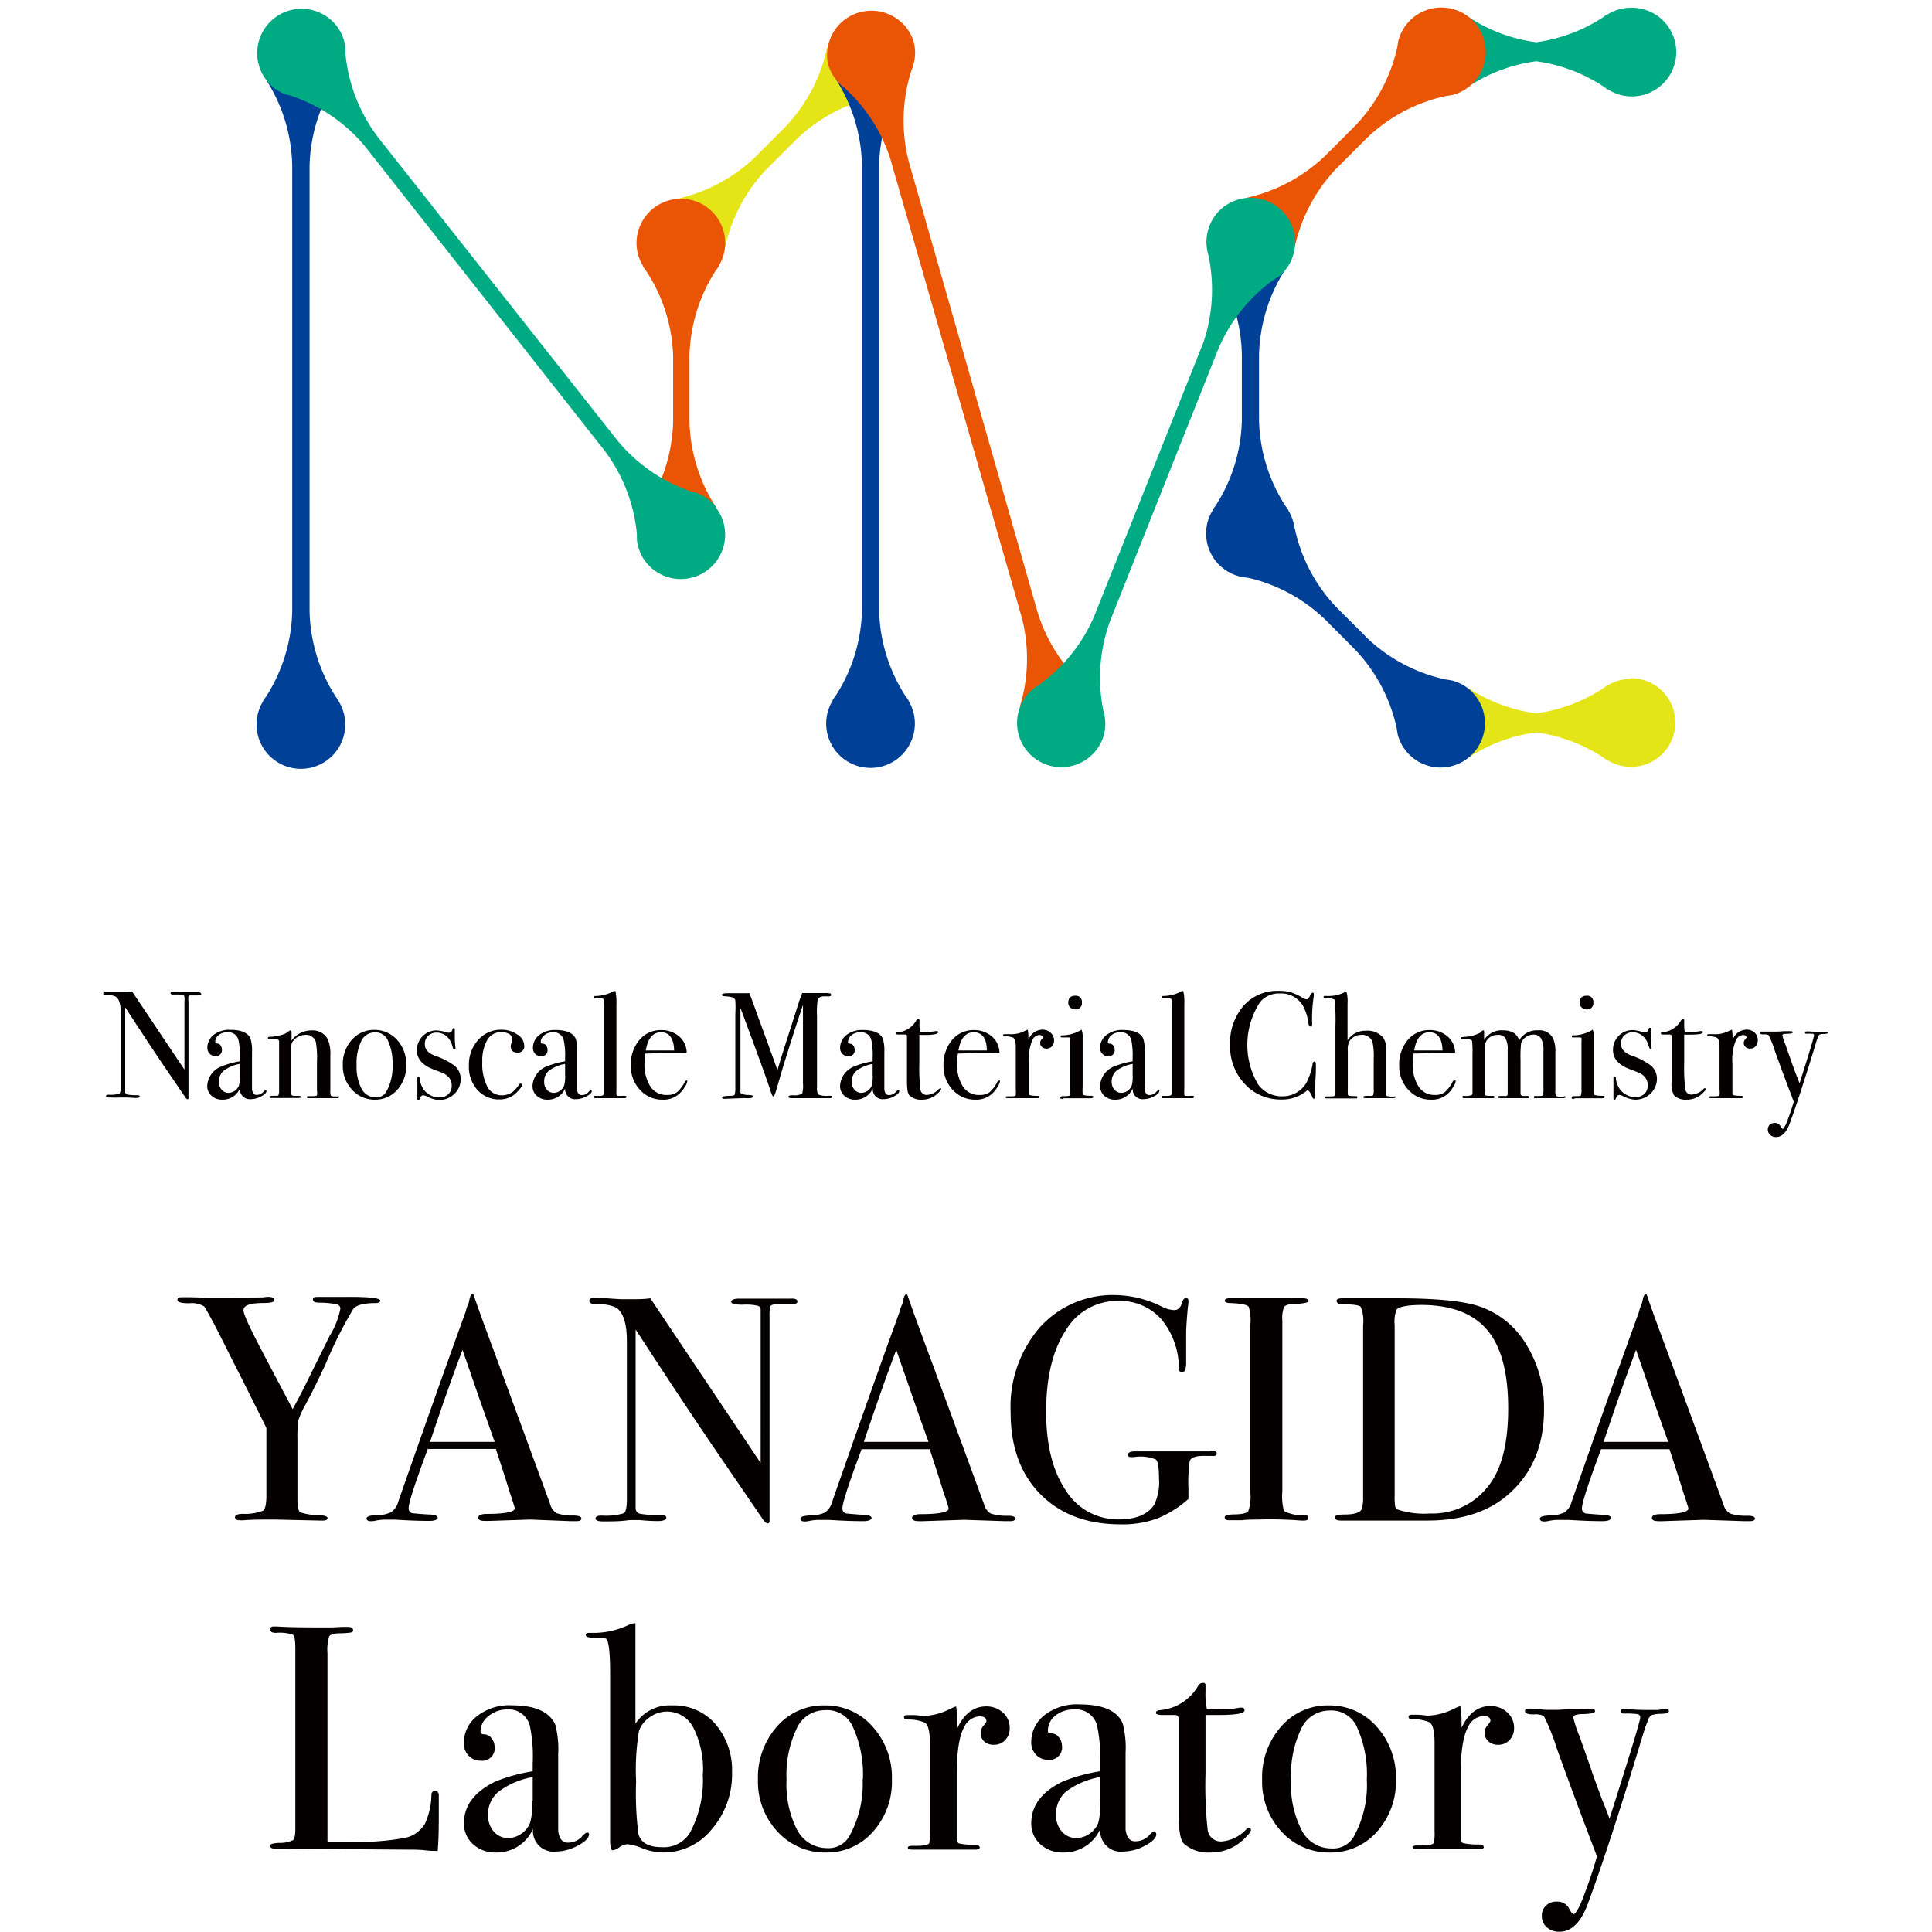 <?xml version="1.0" encoding="UTF-8"?> <svg xmlns="http://www.w3.org/2000/svg" viewBox="0 0 229.61 229.61"><defs><style>.cls-1{fill:#e5e417;}.cls-2{fill:#004097;}.cls-3{fill:#e95504;}.cls-4{fill:#00aa83;}.cls-5{fill:none;}.cls-6{fill:#040000;}</style></defs><title>img_logo_lab_yanagida_en</title><g id="レイヤー_2" data-name="レイヤー 2"><g id="レイヤー_1-2" data-name="レイヤー 1"><path class="cls-1" d="M104.14,11.51a19.64,19.64,0,0,0-9.44,5l-3.56,3.56a19.5,19.5,0,0,0-5,9.44l-5.84-5.84a19.56,19.56,0,0,0,9.45-5l3.54-3.55a19.43,19.43,0,0,0,5-9.45Z"></path><path class="cls-2" d="M39.93,9.55a19.58,19.58,0,0,0-3.14,10.22V72.63a19.57,19.57,0,0,0,3.14,10.21,4.84,4.84,0,0,1,.33.46l0,.06a5.27,5.27,0,1,1-9,0l0-.06a4.84,4.84,0,0,1,.33-.46,19.62,19.62,0,0,0,3.14-10.22V19.76A19.57,19.57,0,0,0,31.67,9.55Z"></path><path class="cls-3" d="M85.08,60.26a19.57,19.57,0,0,1-3.14-10.21V42.34a19.57,19.57,0,0,1,3.14-10.21c.12-.15.23-.3.34-.46l0-.07a5.19,5.19,0,0,0,.77-2.71,5.27,5.27,0,0,0-10.54,0,5.19,5.19,0,0,0,.77,2.71l0,.07a4.84,4.84,0,0,0,.33.46A19.57,19.57,0,0,1,80,42.34v7.71a19.57,19.57,0,0,1-3.14,10.21Z"></path><path class="cls-4" d="M85.09,60.23a5.29,5.29,0,0,0-2.29-1.65l-.07,0a4.77,4.77,0,0,0-.54-.15,19.58,19.58,0,0,1-8.83-6.1l-28.42-36a19.5,19.5,0,0,1-3.89-10,3.63,3.63,0,0,0,0-.57V5.66a5.15,5.15,0,0,0-1.07-2.61,5.27,5.27,0,0,0-8.28,6.53A5.21,5.21,0,0,0,34,11.23l.07,0,.54.16a19.42,19.42,0,0,1,8.77,6L71.86,53.57a19.48,19.48,0,0,1,3.84,10,5.44,5.44,0,0,0,0,.57v.06a5.2,5.2,0,0,0,1.07,2.61,5.27,5.27,0,1,0,8.28-6.53Z"></path><path class="cls-4" d="M193.81.92a5.25,5.25,0,0,0-2.72.77l-.06,0a4.84,4.84,0,0,0-.46.33,19.25,19.25,0,0,1-8,3,19.25,19.25,0,0,1-8.05-3v8.26a19.25,19.25,0,0,1,8.05-3,19.25,19.25,0,0,1,8,3l.46.34.06,0A5.27,5.27,0,1,0,193.81.92Z"></path><path class="cls-1" d="M193.81,80.68a5.25,5.25,0,0,0-2.72.77l-.06,0a4.84,4.84,0,0,0-.46.33,19.25,19.25,0,0,1-8,3,19.25,19.25,0,0,1-8.05-3v8.26a19.25,19.25,0,0,1,8.05-3,19.31,19.31,0,0,1,8,3,4.84,4.84,0,0,0,.46.33l.06,0a5.27,5.27,0,1,0,2.72-9.77Z"></path><path class="cls-2" d="M174.94,82.22a5.29,5.29,0,0,0-2.47-1.37l-.07,0a5,5,0,0,0-.56-.09,19.48,19.48,0,0,1-9.27-4.85l-3.7-3.7a19.43,19.43,0,0,1-5-9.45L148,68.59a19.47,19.47,0,0,1,9.45,5L160.85,77A19.51,19.51,0,0,1,166,86.58a5,5,0,0,0,.09.56l0,.07a5.27,5.27,0,1,0,8.83-5Z"></path><path class="cls-3" d="M153.89,29.3a19.53,19.53,0,0,1,5-9.34l3.56-3.56a19.54,19.54,0,0,1,9.44-5l.57-.09.06,0a5.28,5.28,0,1,0-6.36-6.36l0,.07a5,5,0,0,0-.09.56A19.56,19.56,0,0,1,161,15l-3.54,3.54a19.59,19.59,0,0,1-9.46,5Z"></path><path class="cls-2" d="M152.77,32a19.58,19.58,0,0,0-3.14,10.22v7.69a19.58,19.58,0,0,0,3.14,10.22,5,5,0,0,1,.34.46l0,.06a5.27,5.27,0,1,1-9.77,2.72,5.17,5.17,0,0,1,.78-2.72l0-.06a4.84,4.84,0,0,1,.33-.46,19.46,19.46,0,0,0,3.14-10.2V42.21A19.52,19.52,0,0,0,144.51,32Z"></path><path class="cls-2" d="M107.62,9.45a19.57,19.57,0,0,0-3.14,10.21V72.53a19.52,19.52,0,0,0,3.14,10.2c.12.15.23.3.34.46l0,.06a5.27,5.27,0,1,1-9,0l0-.06a4.84,4.84,0,0,1,.33-.46,19.46,19.46,0,0,0,3.15-10.22V19.66A19.64,19.64,0,0,0,99.36,9.45Z"></path><path class="cls-3" d="M129.15,81.72a19.48,19.48,0,0,1-5.85-9L108,19.19h0a19.53,19.53,0,0,1,.35-10.91,4.87,4.87,0,0,0,.21-.53V7.67a5.18,5.18,0,0,0,0-2.82A5.27,5.27,0,0,0,98.4,7.57,5.18,5.18,0,0,0,99.85,10l.05.06c.14.13.29.24.44.36a19.4,19.4,0,0,1,5.47,8.45l15.62,54.5A19.55,19.55,0,0,1,121.2,84Z"></path><path class="cls-4" d="M150.54,23.87a5.24,5.24,0,0,0-7.07,5.83v.07a4.92,4.92,0,0,0,.14.55A19.62,19.62,0,0,1,143,40.75L130,73.33a19.43,19.43,0,0,1-6.59,8.11,4.9,4.9,0,0,0-.48.31l0,0A5.26,5.26,0,1,0,131,87.92a5.11,5.11,0,0,0,.28-2.8v-.07c0-.19-.09-.37-.14-.55A19.53,19.53,0,0,1,132,73.62L144.62,41.9h0a19.55,19.55,0,0,1,6.7-8.62,5.66,5.66,0,0,0,.48-.31l.05,0a5.13,5.13,0,0,0,1.7-2.25A5.26,5.26,0,0,0,150.54,23.87Z"></path><rect class="cls-5" width="229.61" height="229.61"></rect><path class="cls-6" d="M23.91,118.14c0,.12-.15.17-.45.16h-.72c-.19,0-.3,0-.34.1a2.12,2.12,0,0,0,0,.6v10.36c0,.63,0,1,0,1.11s0,.16-.11.16-.15-.06-.25-.2l-2.3-3.37q-2-2.94-4.86-7.35v10.07a.31.31,0,0,0,.27.3,6.49,6.49,0,0,0,1.22.08c.16,0,.23.05.23.15s-.15.18-.46.18l-1-.06h-.56l-.31,0a8.56,8.56,0,0,1-1,0H13c-.28,0-.41-.06-.41-.16s.12-.17.36-.17a3.43,3.43,0,0,0,1.23-.13c.11-.08.17-.33.17-.77v-8.88c0-1-.2-1.63-.61-1.88a2.1,2.1,0,0,0-1-.18c-.31,0-.47-.06-.47-.19s.09-.17.27-.17.55,0,.92,0l.6,0,.5,0a10.71,10.71,0,0,0,1.15-.05l6.21,9.27v-8a4.6,4.6,0,0,0,0-.67.23.23,0,0,0-.14-.18,2.64,2.64,0,0,0-.86-.07c-.44,0-.65,0-.65-.16s.14-.18.43-.18h2.9Q23.91,118,23.91,118.14Z"></path><path class="cls-6" d="M31.67,129.66c0,.2-.21.42-.63.64a2.7,2.7,0,0,1-1.23.33,1.17,1.17,0,0,1-1.29-1.28,2.23,2.23,0,0,1-2.11,1.34,1.82,1.82,0,0,1-1.27-.46,1.52,1.52,0,0,1-.51-1.18,2.61,2.61,0,0,1,1.77-2.34,9.72,9.72,0,0,1,2.1-.58v-.45a8.41,8.41,0,0,0-.16-2.09,1.22,1.22,0,0,0-1.29-.91A1.62,1.62,0,0,0,26,123a1.06,1.06,0,0,0-.42.86c0,.1.07.15.22.15a.52.52,0,0,1,.4.21.81.81,0,0,1,.17.49.69.69,0,0,1-.78.79.9.9,0,0,1-.68-.28,1,1,0,0,1-.27-.71,2,2,0,0,1,.67-1.46,3,3,0,0,1,2.05-.66q2,0,2.43,1.08a5.23,5.23,0,0,1,.16,1.63v3.37c0,.55,0,.88,0,1,.06.43.24.65.52.65a1.05,1.05,0,0,0,.83-.36c.12-.13.21-.2.27-.2S31.67,129.59,31.67,129.66Zm-3.17-1.91v-1.31a4.47,4.47,0,0,0-1.9.8,1.64,1.64,0,0,0-.58,1.32,1.37,1.37,0,0,0,.33.95,1.07,1.07,0,0,0,.82.37A1.39,1.39,0,0,0,28.4,129,4.1,4.1,0,0,0,28.5,127.75Z"></path><path class="cls-6" d="M40.3,130.37c0,.09-.09.14-.27.14H36.71c-.15,0-.23,0-.23-.13a.1.1,0,0,1,.1-.11l.69,0c.23,0,.36-.05.4-.1a1.93,1.93,0,0,0,0-.59v-3.44a10.64,10.64,0,0,0-.14-2.34,1.2,1.2,0,0,0-1.23-.81,1.87,1.87,0,0,0-1.51.79,1.07,1.07,0,0,0-.18.65V130q0,.23.39.24l.55,0q.18,0,.18.12c0,.08-.07.13-.22.13H32.29c-.18,0-.27,0-.27-.11s.1-.12.32-.15h.45c.18,0,.29,0,.32-.12l.06-.27V126c0-1.37,0-2.12,0-2.27s-.17-.21-.45-.21h-.52c-.24,0-.36,0-.36-.14s.13-.17.38-.17a4.78,4.78,0,0,0,1.17-.2,2.18,2.18,0,0,0,.88-.41.42.42,0,0,1,.25-.14c.09,0,.13.11.13.34v.86a2.92,2.92,0,0,1,2.41-1.2,2,2,0,0,1,1.87,1,4.33,4.33,0,0,1,.33,2v4.11a1.69,1.69,0,0,0,.05.63.84.84,0,0,0,.52.1h.33Q40.3,130.25,40.3,130.37Z"></path><path class="cls-6" d="M48.28,126.58a4.21,4.21,0,0,1-1.06,2.93,3.44,3.44,0,0,1-2.64,1.18,3.6,3.6,0,0,1-2.74-1.18,4.15,4.15,0,0,1-1.1-2.93,4.33,4.33,0,0,1,1.07-3,3.47,3.47,0,0,1,2.68-1.18,3.54,3.54,0,0,1,2.71,1.19A4.28,4.28,0,0,1,48.28,126.58Zm-1.63,0a6.31,6.31,0,0,0-.62-3.07,1.58,1.58,0,0,0-1.51-.81,1.73,1.73,0,0,0-1.57,1,6,6,0,0,0-.57,2.87,5.63,5.63,0,0,0,.6,2.84,1.87,1.87,0,0,0,1.69,1,1.33,1.33,0,0,0,1.22-.63A6,6,0,0,0,46.65,126.56Z"></path><path class="cls-6" d="M54.75,128.18A2.37,2.37,0,0,1,54,130a2.54,2.54,0,0,1-1.81.73,3.46,3.46,0,0,1-1.48-.44,1,1,0,0,0-.42-.12c-.16,0-.29.11-.37.34s-.11.22-.2.22-.12-.05-.12-.15v-2.41c0-.13,0-.2.12-.2s.15.07.16.2a2.81,2.81,0,0,0,.47,1.31,2.29,2.29,0,0,0,1.93.94,1.45,1.45,0,0,0,1-.38,1.31,1.31,0,0,0,.4-1,1.45,1.45,0,0,0-.45-1.12,2.24,2.24,0,0,0-.46-.33c-.14-.07-.54-.23-1.22-.48-1.33-.5-2-1.26-2-2.27a2.32,2.32,0,0,1,2.35-2.38,4.28,4.28,0,0,1,1.08.21,1,1,0,0,0,.32.06.43.43,0,0,0,.46-.36c0-.12.09-.18.16-.18s.13,0,.13.14v.86a10.9,10.9,0,0,0,.09,1.39v0c0,.09,0,.14-.15.14s-.16-.18-.27-.54a2.1,2.1,0,0,0-.69-1.06,1.8,1.8,0,0,0-1.14-.4,1.41,1.41,0,0,0-1,.38,1.28,1.28,0,0,0-.4,1c0,.6.4,1.06,1.21,1.37a8.21,8.21,0,0,1,2.38,1.23A2.05,2.05,0,0,1,54.75,128.18Z"></path><path class="cls-6" d="M62.3,124.26a.73.73,0,0,1-.81.83c-.53,0-.79-.25-.79-.76a1.6,1.6,0,0,1,.18-.59.79.79,0,0,0,0-.25.7.7,0,0,0-.37-.6,1.72,1.72,0,0,0-.92-.23,1.89,1.89,0,0,0-1.68.93,5,5,0,0,0-.59,2.63,5.84,5.84,0,0,0,.61,2.95,1.91,1.91,0,0,0,1.73,1,2.15,2.15,0,0,0,1.35-.47,4.23,4.23,0,0,0,.7-.83.24.24,0,0,1,.16-.09q.18,0,.18.15c0,.15-.21.45-.63.88a2.76,2.76,0,0,1-2.07.85,3.4,3.4,0,0,1-2.62-1.14,4.07,4.07,0,0,1-1-2.86,4.36,4.36,0,0,1,1.1-3.07,3.55,3.55,0,0,1,2.75-1.21,3.25,3.25,0,0,1,1.88.55A1.59,1.59,0,0,1,62.3,124.26Z"></path><path class="cls-6" d="M70.33,129.66c0,.2-.22.42-.64.64a2.64,2.64,0,0,1-1.23.33,1.17,1.17,0,0,1-1.29-1.28,2.22,2.22,0,0,1-2.11,1.34,1.83,1.83,0,0,1-1.27-.46,1.51,1.51,0,0,1-.5-1.18,2.61,2.61,0,0,1,1.76-2.34,9.85,9.85,0,0,1,2.11-.58v-.45a8.25,8.25,0,0,0-.17-2.09,1.22,1.22,0,0,0-1.29-.91,1.6,1.6,0,0,0-1,.34,1,1,0,0,0-.43.86c0,.1.08.15.22.15a.52.52,0,0,1,.4.21.76.76,0,0,1,.18.49.7.7,0,0,1-.79.79.9.9,0,0,1-.68-.28,1,1,0,0,1-.26-.71,1.94,1.94,0,0,1,.66-1.46,3,3,0,0,1,2-.66c1.33,0,2.13.36,2.44,1.08a5.56,5.56,0,0,1,.16,1.63v3.37a9.31,9.31,0,0,0,0,1c0,.43.23.65.52.65a1,1,0,0,0,.82-.36c.12-.13.21-.2.28-.2S70.33,129.59,70.33,129.66Zm-3.17-1.91v-1.31a4.47,4.47,0,0,0-1.91.8,1.67,1.67,0,0,0-.58,1.32,1.37,1.37,0,0,0,.33.95,1.08,1.08,0,0,0,.83.37,1.39,1.39,0,0,0,1.22-.87A4,4,0,0,0,67.16,127.75Z"></path><path class="cls-6" d="M74.47,130.34c0,.11-.08.17-.24.17H74l-1,0H72.5l-1.44,0h-.21c-.18,0-.27,0-.27-.16s.06-.11.2-.11h.46c.34,0,.51-.08.51-.22s0-.54,0-1.4v-9.17a2.68,2.68,0,0,0,0-.64c0-.1-.13-.15-.29-.15h-.65c-.16,0-.25,0-.25-.15s.15-.14.45-.15a4.44,4.44,0,0,0,1.6-.4l.38-.18.15,0a6.39,6.39,0,0,1,.12,1.58v10.1a6.35,6.35,0,0,0,0,.64.16.16,0,0,0,.13.13,4.45,4.45,0,0,0,.66,0Q74.47,130.22,74.47,130.34Z"></path><path class="cls-6" d="M81.68,128.51a1.56,1.56,0,0,1-.28.64,3.51,3.51,0,0,1-.57.74,2.74,2.74,0,0,1-2.07.8,3.52,3.52,0,0,1-2.7-1.17,4.08,4.08,0,0,1-1.09-2.9,4.47,4.47,0,0,1,1-3,3.27,3.27,0,0,1,2.58-1.2,3.21,3.21,0,0,1,2.15.74,2.59,2.59,0,0,1,.91,1.92,9.35,9.35,0,0,1-1.52.07H78.85l-2.15.06a6.4,6.4,0,0,0-.1,1.13,4.83,4.83,0,0,0,.7,2.79,2.25,2.25,0,0,0,2,1,1.89,1.89,0,0,0,1.15-.32,4.05,4.05,0,0,0,.94-1.24.22.22,0,0,1,.2-.15C81.63,128.38,81.68,128.42,81.68,128.51Zm-1.56-3.67c-.05-1.44-.57-2.16-1.55-2.16s-1.58.72-1.82,2.16Z"></path><path class="cls-6" d="M98.94,130.35c0,.11-.12.16-.37.16H94.08c-.25,0-.38-.06-.38-.17s.18-.18.53-.18a1.89,1.89,0,0,0,1.11-.19,3.71,3.71,0,0,0,.09-1.21v-9.34s-.07.22-.21.63q-.73,2.17-2.1,6.55l-.84,2.86c-.16.57-.29.85-.36.85s-.17-.15-.27-.43c-.34-1.1-1.32-3.82-2.94-8.18L88,119.78v6.78c0,2.2,0,3.31,0,3.33s.37.24.87.24.59.06.59.18-.13.2-.38.2a2.86,2.86,0,0,1-.43,0,4.14,4.14,0,0,0-.45,0l-2.07.08c-.22,0-.32-.06-.32-.17s.34-.18,1-.19q.44,0,.51-.15a3.61,3.61,0,0,0,.07-.94v-8.63a13.62,13.62,0,0,0,0-1.62.53.53,0,0,0-.3-.35,4.79,4.79,0,0,0-1-.14c-.19,0-.29-.07-.29-.16s.18-.2.53-.2h2.77c0,.15.4,1.1,1,2.83q.41,1.08,2.3,6.3c.23-.78.46-1.55.7-2.3l1.92-6c.12-.34.23-.63.32-.85l2.67,0a2.51,2.51,0,0,1,.68.05.21.21,0,0,1,.08.17q0,.18-.3.18a5.08,5.08,0,0,0-.69,0,.94.94,0,0,0-.59.29,10.75,10.75,0,0,0-.09,2.11v8.4a1.49,1.49,0,0,0,.14.85,2.54,2.54,0,0,0,1.17.16h.11Q98.94,130.2,98.94,130.35Z"></path><path class="cls-6" d="M106.88,129.66c0,.2-.21.42-.63.64a2.7,2.7,0,0,1-1.23.33,1.17,1.17,0,0,1-1.29-1.28,2.23,2.23,0,0,1-2.11,1.34,1.82,1.82,0,0,1-1.27-.46,1.52,1.52,0,0,1-.51-1.18,2.61,2.61,0,0,1,1.77-2.34,9.72,9.72,0,0,1,2.1-.58v-.45a8.41,8.41,0,0,0-.16-2.09,1.22,1.22,0,0,0-1.29-.91,1.64,1.64,0,0,0-1.06.34,1.06,1.06,0,0,0-.42.86c0,.1.07.15.22.15a.52.52,0,0,1,.4.21.81.81,0,0,1,.17.49.69.69,0,0,1-.78.79.9.9,0,0,1-.68-.28,1,1,0,0,1-.27-.71,2,2,0,0,1,.67-1.46,3,3,0,0,1,2-.66q2,0,2.43,1.08a5.23,5.23,0,0,1,.16,1.63v3.37c0,.55,0,.88,0,1,.06.43.24.65.52.65a1.05,1.05,0,0,0,.83-.36c.12-.13.21-.2.27-.2S106.88,129.59,106.88,129.66Zm-3.17-1.91v-1.31a4.47,4.47,0,0,0-1.9.8,1.64,1.64,0,0,0-.58,1.32,1.37,1.37,0,0,0,.33.95,1.07,1.07,0,0,0,.82.37,1.39,1.39,0,0,0,1.23-.87A4.1,4.1,0,0,0,103.71,127.75Z"></path><path class="cls-6" d="M111.86,129.41c0,.11-.16.3-.45.57a2.65,2.65,0,0,1-1.84.71,2,2,0,0,1-1.49-.51c-.2-.19-.29-.75-.29-1.68v-5.36a.19.19,0,0,0-.2-.19h-.68c-.27,0-.4,0-.4-.13s.07-.13.2-.14a2.79,2.79,0,0,0,2.18-1.39.31.31,0,0,1,.27-.16.11.11,0,0,1,.12.12v.38a4.38,4.38,0,0,0,.07,1,2.35,2.35,0,0,0,.54,0,6.12,6.12,0,0,0,1.32-.09l.12,0c.1,0,.15,0,.15.16S111,123,110,123h-.74v3.33a21.57,21.57,0,0,0,.13,3.16.74.74,0,0,0,.83.63,2.13,2.13,0,0,0,1.33-.66.21.21,0,0,1,.16-.09C111.81,129.32,111.86,129.35,111.86,129.41Z"></path><path class="cls-6" d="M118.84,128.51a1.65,1.65,0,0,1-.27.64,4.32,4.32,0,0,1-.57.74,2.77,2.77,0,0,1-2.07.8,3.56,3.56,0,0,1-2.71-1.17,4.08,4.08,0,0,1-1.09-2.9,4.52,4.52,0,0,1,1-3,3.3,3.3,0,0,1,2.59-1.2,3.2,3.2,0,0,1,2.14.74,2.6,2.6,0,0,1,.92,1.92,9.55,9.55,0,0,1-1.53.07H116l-2.16.06a7.47,7.47,0,0,0-.09,1.13,4.83,4.83,0,0,0,.69,2.79,2.25,2.25,0,0,0,2,1,1.94,1.94,0,0,0,1.16-.32,4.05,4.05,0,0,0,.93-1.24.23.23,0,0,1,.2-.15C118.8,128.38,118.84,128.42,118.84,128.51Zm-1.56-3.67c0-1.44-.57-2.16-1.55-2.16s-1.58.72-1.82,2.16Z"></path><path class="cls-6" d="M125.27,123.67a1,1,0,0,1-.25.68.85.85,0,0,1-.65.27.79.79,0,0,1-.54-.19.6.6,0,0,1-.21-.48.62.62,0,0,1,.16-.43c.11-.12.16-.2.16-.25s-.13-.27-.39-.27a1,1,0,0,0-.87.63,6.21,6.21,0,0,0-.41,2.72v3.55c0,.14,0,.23.15.26a4.62,4.62,0,0,0,.93.08c.13,0,.2.07.2.14s-.08.13-.24.13h-3.49c-.19,0-.29,0-.29-.11s.08-.11.24-.11H120c.41,0,.65,0,.72-.14a3.66,3.66,0,0,0,0-.67v-5c0-.66-.1-1-.29-1.15a2.37,2.37,0,0,0-1-.17c-.14,0-.21,0-.21-.13s.06-.12.18-.12h.12a4.89,4.89,0,0,1,.54,0l.24,0a3.41,3.41,0,0,0,1.47-.38l.24-.1.14-.06a5.1,5.1,0,0,1,.07.87v.36a1.8,1.8,0,0,1,1.62-1.23,1.38,1.38,0,0,1,1,.35A1.16,1.16,0,0,1,125.27,123.67Z"></path><path class="cls-6" d="M129.93,130.36c0,.11-.1.16-.3.16l-.43,0c-.36,0-.66,0-.9,0h-1.88a.31.31,0,0,1-.21.07c-.13,0-.2,0-.2-.13s.12-.19.36-.19c.46,0,.71,0,.75-.1a2.24,2.24,0,0,0,.06-.75V123.9a4.39,4.39,0,0,0,0-.53c0-.05-.1-.08-.23-.08h-.7c-.13,0-.2,0-.2-.13s.1-.11.3-.12a4.4,4.4,0,0,0,2-.56l.18-.11a2.29,2.29,0,0,1,.14,1v5.78a6.31,6.31,0,0,0,0,.85c0,.08.08.13.19.16a3.74,3.74,0,0,0,.79.07C129.85,130.22,129.93,130.27,129.93,130.36Zm-1.35-11.21a.72.72,0,0,1-.81.81.79.79,0,0,1-.57-.23.72.72,0,0,1-.24-.55q0-.84.81-.84A.72.72,0,0,1,128.58,119.15Z"></path><path class="cls-6" d="M137.78,129.66c0,.2-.22.42-.64.64a2.64,2.64,0,0,1-1.23.33,1.17,1.17,0,0,1-1.29-1.28,2.22,2.22,0,0,1-2.11,1.34,1.83,1.83,0,0,1-1.27-.46,1.55,1.55,0,0,1-.5-1.18,2.61,2.61,0,0,1,1.76-2.34,9.85,9.85,0,0,1,2.11-.58v-.45a9,9,0,0,0-.16-2.09,1.24,1.24,0,0,0-1.3-.91,1.6,1.6,0,0,0-1.05.34,1.07,1.07,0,0,0-.43.86c0,.1.08.15.22.15a.52.52,0,0,1,.4.21.76.76,0,0,1,.18.49.7.7,0,0,1-.79.79.86.86,0,0,1-.67-.28,1,1,0,0,1-.27-.71,1.91,1.91,0,0,1,.67-1.46,3,3,0,0,1,2.05-.66q2,0,2.43,1.08a5.56,5.56,0,0,1,.16,1.63v3.37a9.31,9.31,0,0,0,0,1c.06.43.23.65.52.65a1.08,1.08,0,0,0,.83-.36c.12-.13.21-.2.27-.2S137.78,129.59,137.78,129.66Zm-3.17-1.91v-1.31a4.53,4.53,0,0,0-1.91.8,1.67,1.67,0,0,0-.58,1.32,1.37,1.37,0,0,0,.33.95,1.09,1.09,0,0,0,.83.37,1.37,1.37,0,0,0,1.22-.87A4,4,0,0,0,134.61,127.75Z"></path><path class="cls-6" d="M141.92,130.34c0,.11-.08.17-.24.17h-.21l-1,0H140l-1.44,0h-.22c-.18,0-.27,0-.27-.16s.07-.11.2-.11h.47c.33,0,.5-.08.5-.22s0-.54,0-1.4v-9.17a2.17,2.17,0,0,0,0-.64c0-.1-.13-.15-.29-.15h-.64c-.17,0-.26,0-.26-.15s.15-.14.45-.15a4.54,4.54,0,0,0,1.61-.4l.37-.18.15,0a5.93,5.93,0,0,1,.12,1.58v10.1a6.35,6.35,0,0,0,0,.64.17.17,0,0,0,.13.13,4.45,4.45,0,0,0,.66,0Q141.92,130.22,141.92,130.34Z"></path><path class="cls-6" d="M156.39,126.46s0,.13,0,.48c0,.7-.07,1.37-.07,2a3.73,3.73,0,0,0,0,.44c0,.22,0,.49,0,.8v.16c0,.16,0,.24-.14.24s-.18-.09-.25-.27a1.85,1.85,0,0,0-.51-.78,4.54,4.54,0,0,1-3.11,1.14,5.77,5.77,0,0,1-4.38-1.85,6.51,6.51,0,0,1-1.74-4.65,6.7,6.7,0,0,1,1.59-4.62,5.27,5.27,0,0,1,4.12-1.79,5.68,5.68,0,0,1,1.46.15,6.61,6.61,0,0,1,1.36.62,1.35,1.35,0,0,0,.6.24c.1,0,.21-.1.3-.29.16-.34.28-.5.38-.5s.14,0,.14.14a1.31,1.31,0,0,1,0,.23,17.43,17.43,0,0,0-.2,3.24.91.91,0,0,1-.05.4.2.2,0,0,1-.15,0c-.12,0-.2-.11-.23-.34a6.12,6.12,0,0,0-.67-2.14,3,3,0,0,0-2.77-1.44,2.88,2.88,0,0,0-2.3,1,9.29,9.29,0,0,0-.27,9.78,3.48,3.48,0,0,0,2.91,1.44,3.32,3.32,0,0,0,1.71-.46,3.18,3.18,0,0,0,1.19-1.25,7.72,7.72,0,0,0,.67-2c0-.29.12-.43.23-.43S156.39,126.28,156.39,126.46Z"></path><path class="cls-6" d="M165.85,130.36c0,.1-.1.15-.31.15h-3.27q-.24,0-.24-.15t.69-.12c.27,0,.43,0,.48-.1a2,2,0,0,0,.06-.67v-3.65a7.84,7.84,0,0,0-.15-2,1.28,1.28,0,0,0-1.35-.83,1.64,1.64,0,0,0-1.4.78,2.18,2.18,0,0,0-.18,1.11v4.58a4.64,4.64,0,0,0,0,.56c0,.12.06.18.14.2a5.59,5.59,0,0,0,.78.05c.14,0,.21,0,.21.14s-.06.13-.18.13h-1.6c-1,0-1.55,0-1.66,0h-.18c-.13,0-.19,0-.19-.11s.06-.13.19-.13H158l.27,0c.28,0,.42-.07.44-.25v-8.09a24,24,0,0,0-.09-3.12c-.08-.12-.37-.19-.89-.2-.28,0-.43,0-.43-.13a.13.13,0,0,1,.09-.14l.61,0a4.08,4.08,0,0,0,1.77-.43l.25-.09a4.21,4.21,0,0,1,.13,1.39v4.41a2.46,2.46,0,0,1,2.16-1.15,2.43,2.43,0,0,1,2.05.79,2.17,2.17,0,0,1,.38,1.11c0,.17,0,.57,0,1.21v4.54c0,.12.33.18.94.18C165.8,130.26,165.85,130.3,165.85,130.36Z"></path><path class="cls-6" d="M173,128.51a1.56,1.56,0,0,1-.28.64,3.86,3.86,0,0,1-.56.74,2.77,2.77,0,0,1-2.07.8,3.54,3.54,0,0,1-2.71-1.17,4.08,4.08,0,0,1-1.09-2.9,4.47,4.47,0,0,1,1-3,3.27,3.27,0,0,1,2.59-1.2,3.2,3.2,0,0,1,2.14.74,2.63,2.63,0,0,1,.92,1.92,9.55,9.55,0,0,1-1.53.07h-1.26l-2.16.06a6.36,6.36,0,0,0-.09,1.13,4.83,4.83,0,0,0,.69,2.79,2.25,2.25,0,0,0,1.95,1,1.89,1.89,0,0,0,1.15-.32,4.05,4.05,0,0,0,.94-1.24.22.22,0,0,1,.2-.15C173,128.38,173,128.42,173,128.51Zm-1.56-3.67c-.05-1.44-.57-2.16-1.55-2.16s-1.58.72-1.82,2.16Z"></path><path class="cls-6" d="M186.06,130.37c0,.09-.11.14-.31.14h-3.24c-.15,0-.23,0-.23-.12s.06-.14.19-.14h.6c.18,0,.28-.05.31-.12a3.18,3.18,0,0,0,.05-.76V124.9a2.88,2.88,0,0,0-.28-1.49,1,1,0,0,0-.94-.45,1.5,1.5,0,0,0-.86.28,1.56,1.56,0,0,0-.57.71,13.84,13.84,0,0,0-.07,2v3.4c0,.4,0,.63,0,.69s.14.21.32.21h.51c.15,0,.23.05.23.14s-.09.12-.27.12h-3.24q-.21,0-.21-.15c0-.06,0-.09.1-.1a5.24,5.24,0,0,1,.72,0c.19,0,.3-.07.31-.18l0-.25v-5a2.83,2.83,0,0,0-.26-1.44,1,1,0,0,0-.92-.4,1.52,1.52,0,0,0-1.1.42,1.37,1.37,0,0,0-.44,1v5.1a1.47,1.47,0,0,0,.08.64c0,.06.23.09.52.09h.34c.13,0,.19,0,.19.14s-.08.13-.23.13h-.18q-.43,0-1.35,0h-1.76c-.17,0-.26,0-.26-.15s.08-.12.24-.12a2.22,2.22,0,0,0,.79-.07A.26.26,0,0,0,175,130v-4.67a11.54,11.54,0,0,0-.05-1.58c0-.15-.21-.23-.52-.23h-.6c-.15,0-.23,0-.23-.13s0-.11.08-.12a5.59,5.59,0,0,1,.59-.06,4.07,4.07,0,0,0,1-.21c.42-.14.66-.25.72-.35s.22-.19.29-.19.09,0,.1.14,0,.43,0,1a2.43,2.43,0,0,1,2.22-1.15c1.07,0,1.72.4,1.94,1.2a2.42,2.42,0,0,1,2.26-1.2,1.8,1.8,0,0,1,1.8,1,4,4,0,0,1,.25,1.67v4.45a1.55,1.55,0,0,0,.07.68,1.35,1.35,0,0,0,.55.09h.32C186,130.24,186.06,130.28,186.06,130.37Z"></path><path class="cls-6" d="M190.71,130.36c0,.11-.1.16-.31.16l-.43,0c-.36,0-.66,0-.9,0H187.2a.32.32,0,0,1-.22.07c-.13,0-.2,0-.2-.13s.12-.19.36-.19c.46,0,.71,0,.75-.1a2.24,2.24,0,0,0,.06-.75V123.9a2.88,2.88,0,0,0,0-.53c0-.05-.09-.08-.23-.08H187c-.13,0-.2,0-.2-.13s.1-.11.31-.12a4.47,4.47,0,0,0,2-.56l.18-.11a2.45,2.45,0,0,1,.14,1v5.78a6.31,6.31,0,0,0,0,.85c0,.08.08.13.18.16a3.85,3.85,0,0,0,.8.07C190.62,130.22,190.71,130.27,190.71,130.36Zm-1.35-11.21a.72.72,0,0,1-.81.81.82.82,0,0,1-.58-.23.75.75,0,0,1-.23-.55q0-.84.81-.84A.72.72,0,0,1,189.36,119.15Z"></path><path class="cls-6" d="M196.92,128.18a2.4,2.4,0,0,1-.76,1.78,2.56,2.56,0,0,1-1.82.73,3.5,3.5,0,0,1-1.48-.44.93.93,0,0,0-.41-.12c-.17,0-.29.11-.38.34s-.11.22-.19.22-.13-.05-.13-.15v-2.41c0-.13,0-.2.13-.2s.15.07.16.2a2.7,2.7,0,0,0,.47,1.31,2.29,2.29,0,0,0,1.92.94,1.47,1.47,0,0,0,1-.38,1.34,1.34,0,0,0,.39-1,1.45,1.45,0,0,0-.45-1.12,2,2,0,0,0-.46-.33c-.13-.07-.54-.23-1.21-.48-1.33-.5-2-1.26-2-2.27a2.33,2.33,0,0,1,.68-1.7,2.28,2.28,0,0,1,1.68-.68,4.22,4.22,0,0,1,1.07.21,1,1,0,0,0,.32.06.44.44,0,0,0,.47-.36c0-.12.09-.18.16-.18s.12,0,.12.14v.86a10.9,10.9,0,0,0,.09,1.39v0a.13.13,0,0,1-.14.14q-.1,0-.27-.54a2.16,2.16,0,0,0-.69-1.06,1.85,1.85,0,0,0-1.15-.4,1.42,1.42,0,0,0-1,.38,1.27,1.27,0,0,0-.39,1c0,.6.4,1.06,1.2,1.37a8.21,8.21,0,0,1,2.38,1.23A2.06,2.06,0,0,1,196.92,128.18Z"></path><path class="cls-6" d="M202.74,129.41c0,.11-.16.3-.46.57a2.61,2.61,0,0,1-1.83.71,2,2,0,0,1-1.5-.51,2.9,2.9,0,0,1-.28-1.68v-5.36a.19.19,0,0,0-.2-.19h-.69c-.26,0-.39,0-.39-.13s.06-.13.2-.14a2.79,2.79,0,0,0,2.18-1.39.31.31,0,0,1,.27-.16.11.11,0,0,1,.12.12v.38a4.38,4.38,0,0,0,.07,1,2.35,2.35,0,0,0,.54,0,6.12,6.12,0,0,0,1.32-.09l.12,0c.1,0,.15,0,.15.16s-.49.26-1.46.26h-.74v3.33a21.57,21.57,0,0,0,.13,3.16.74.74,0,0,0,.83.63,2.15,2.15,0,0,0,1.33-.66.19.19,0,0,1,.16-.09C202.69,129.32,202.74,129.35,202.74,129.41Z"></path><path class="cls-6" d="M208.9,123.67a1,1,0,0,1-.25.68.86.86,0,0,1-.65.27.76.76,0,0,1-.54-.19.61.61,0,0,1-.22-.48.63.63,0,0,1,.17-.43c.1-.12.16-.2.16-.25s-.13-.27-.4-.27a1,1,0,0,0-.86.63,6,6,0,0,0-.42,2.72v3.55a.24.24,0,0,0,.16.26,4.58,4.58,0,0,0,.92.08c.14,0,.2.07.2.14s-.08.13-.23.13h-3.49c-.2,0-.29,0-.29-.11s.08-.11.23-.11h.25c.41,0,.65,0,.72-.14a2.58,2.58,0,0,0,0-.67v-5c0-.66-.1-1-.3-1.15a2.27,2.27,0,0,0-.94-.17c-.15,0-.22,0-.22-.13s.06-.12.18-.12h.13a4.89,4.89,0,0,1,.54,0l.23,0a3.42,3.42,0,0,0,1.48-.38l.23-.1.15-.06a6.38,6.38,0,0,1,.07.87v.36a1.78,1.78,0,0,1,1.62-1.23,1.36,1.36,0,0,1,1,.35A1.17,1.17,0,0,1,208.9,123.67Z"></path><path class="cls-6" d="M217.25,122.73c0,.09-.15.14-.44.15a2,2,0,0,0-.54.07.52.52,0,0,0-.21.31l-.13.33-.14.45c-.17.56-.42,1.38-.76,2.47-.95,3-1.73,5.41-2.36,7.09-.38,1-.91,1.53-1.58,1.53a1,1,0,0,1-.71-.25.82.82,0,0,1-.28-.65.75.75,0,0,1,.23-.56.81.81,0,0,1,.58-.21.73.73,0,0,1,.7.39c.11.21.2.31.27.31s.28-.29.51-.88c.33-.88.6-1.66.79-2.36q-1.34-3.49-2.27-6.1a11.33,11.33,0,0,0-.72-1.8,1.11,1.11,0,0,0-.58-.09q-.48,0-.48-.18c0-.1.08-.15.23-.15l.61,0,.63,0h.33c.25,0,.6,0,1-.05l.92,0c.13,0,.2.06.2.16s-.22.14-.67.15-.55.07-.55.18a6.67,6.67,0,0,0,.36,1.1c.1.27.2.56.3.86l.32.9c.08.26.3.86.65,1.8.12.29.26.64.41,1.05q1.72-5.42,1.72-5.69a.18.18,0,0,0-.13-.2,5.42,5.42,0,0,0-.77,0q-.18,0-.18-.15c0-.08.07-.13.21-.13a.33.33,0,0,1,.15,0c.4,0,.74.05,1,.05h.51a1.63,1.63,0,0,0,.42,0,.86.86,0,0,1,.24,0C217.19,122.6,217.25,122.65,217.25,122.73Z"></path><path class="cls-6" d="M45.19,154.58c0,.19-.21.29-.64.29-1.4,0-2.26.27-2.59.73a51.55,51.55,0,0,0-3.27,6.53c-.83,1.8-1.62,3.38-2.35,4.75a9.88,9.88,0,0,0-.88,1.92,14.14,14.14,0,0,0-.11,2.23v7.2c0,.84.11,1.34.32,1.49a6.5,6.5,0,0,0,2.26.34c.69.05,1,.17,1,.36s-.18.29-.53.29H38l-5.32-.12c-1.49,0-2.72,0-3.68.08a2.9,2.9,0,0,1-.54,0c-.35,0-.53-.12-.53-.36s.29-.38.88-.4a5.88,5.88,0,0,0,2.47-.38c.25-.2.38-.81.38-1.82v-8c-.26-.55-1-2-2.21-4.44l-3.8-7.53c-.38-.73-.83-1.55-1.37-2.47a2.89,2.89,0,0,0-1.8-.38c-.93,0-1.39-.13-1.39-.41s.21-.31.61-.31,1.6,0,3.19.08l2,0,4.41-.06a2.71,2.71,0,0,1,.6-.06c.46,0,.69.13.69.38s-.43.35-1.29.35c-1.57,0-2.36.28-2.36.84s.8,2.18,2.39,5.24l3.45,6.53q.95-1.69,2.16-4.19l2.24-4.52a9.67,9.67,0,0,0,1.27-3.21c0-.33-.21-.53-.64-.58a11.11,11.11,0,0,0-1.79-.15c-.56,0-.83-.1-.83-.38s.24-.31.72-.31h3.46Q45.19,154.12,45.19,154.58Z"></path><path class="cls-6" d="M69.09,180.46c0,.22-.19.32-.57.32s-.49,0-.69,0L63,180.59l-4.83.16a5.17,5.17,0,0,1-.57,0c-.51,0-.76-.13-.76-.39s.34-.44,1-.44c2.23,0,3.34-.25,3.34-.67a2.29,2.29,0,0,0-.08-.3l-.31-1-.19-.53q-.35-1.19-1.67-5.22H50.84q-2.27,6.09-2.27,7a.58.58,0,0,0,.45.64c.08,0,.71.08,1.9.15.74,0,1.1.16,1.1.38s-.33.38-1,.38c-1.17,0-2.52-.05-4.07-.15-.38,0-.77,0-1.18,0a5.76,5.76,0,0,0-1.18.13,2.58,2.58,0,0,1-.49.06c-.35,0-.53-.11-.53-.34s.4-.35,1.2-.38a3.81,3.81,0,0,0,1.72-.36,2.17,2.17,0,0,0,.84-1.24q4.89-14,8-22.54a4.3,4.3,0,0,1,.35-1l.16-.7c.08-.28.18-.42.31-.42s.14.08.19.23c.33,1,1.07,3.06,2.24,6.2q1.36,3.68,6.8,18.5a1.8,1.8,0,0,0,.78,1.1,5.88,5.88,0,0,0,2,.27Q69.09,180.13,69.09,180.46Zm-10.3-9.1q-.61-1.71-2-5.66l-1.82-5.27q-1.61,4.2-3.86,10.93Z"></path><path class="cls-6" d="M94.77,154.68c0,.25-.32.37-1,.34H92.3c-.41,0-.65.07-.73.21a4.08,4.08,0,0,0-.11,1.27v21.86c0,1.34,0,2.12,0,2.35s-.1.34-.22.34-.33-.14-.53-.42l-4.86-7.11Q81.58,167.3,75.54,158v21.28a.67.67,0,0,0,.57.63,15.1,15.1,0,0,0,2.58.17c.33,0,.5.1.5.31s-.33.38-1,.38c-.23,0-1,0-2.17-.12-.4,0-.8,0-1.18,0l-.66.08c-.47.05-1.19.08-2.15.08h-.38c-.58,0-.87-.12-.87-.35s.25-.34.76-.34a7.38,7.38,0,0,0,2.6-.28q.36-.25.36-1.62V159.4q0-3.17-1.29-4a4.45,4.45,0,0,0-2.17-.38c-.65,0-1-.13-1-.4s.19-.36.57-.36,1.15,0,1.93.07l1.26.08,1.06,0c.84,0,1.65,0,2.43-.11l13.11,19.57V157c0-.79,0-1.26,0-1.43a.53.53,0,0,0-.31-.38,6.48,6.48,0,0,0-1.82-.13c-.91,0-1.37-.11-1.37-.34s.3-.38.91-.38h6.12C94.49,154.3,94.77,154.43,94.77,154.68Z"></path><path class="cls-6" d="M120.64,180.46c0,.22-.19.32-.57.32s-.48,0-.68,0l-4.83-.16-4.83.16a4.91,4.91,0,0,1-.57,0c-.5,0-.76-.13-.76-.39s.35-.44,1-.44c2.23,0,3.34-.25,3.34-.67a1.64,1.64,0,0,0-.07-.3l-.31-1-.2-.53c-.23-.79-.78-2.53-1.67-5.22H102.4q-2.28,6.09-2.28,7a.58.58,0,0,0,.46.64c.07,0,.71.08,1.9.15.73,0,1.1.16,1.1.38s-.33.38-1,.38c-1.16,0-2.52-.05-4.07-.15-.38,0-.77,0-1.17,0a5.69,5.69,0,0,0-1.18.13,2.67,2.67,0,0,1-.5.06c-.35,0-.53-.11-.53-.34s.4-.35,1.2-.38a3.86,3.86,0,0,0,1.73-.36,2.21,2.21,0,0,0,.83-1.24q4.89-14,8-22.54a4.37,4.37,0,0,1,.36-1l.16-.7c.07-.28.18-.42.3-.42s.14.08.19.23q.5,1.49,2.24,6.2,1.38,3.68,6.81,18.5a1.8,1.8,0,0,0,.78,1.1,5.75,5.75,0,0,0,2,.27Q120.64,180.13,120.64,180.46Zm-10.29-9.1q-.63-1.71-2-5.66l-1.83-5.27q-1.6,4.2-3.85,10.93Z"></path><path class="cls-6" d="M144.6,172.73c0,.2-.11.3-.34.3h-.87c-1.17-.05-1.83.15-2,.61a18.29,18.29,0,0,0-.15,3.29v1.21a12.71,12.71,0,0,1-3.74,2.34,12.17,12.17,0,0,1-4.32.68q-6,0-9.54-3.59t-3.53-9.74a14.44,14.44,0,0,1,3.46-10.07,11.67,11.67,0,0,1,9.12-3.84,12.7,12.7,0,0,1,5.39,1.37,3.54,3.54,0,0,0,1.45.41c.48,0,.8-.3.95-.91.13-.35.28-.53.45-.53s.31.1.31.3,0,.35-.07.8c-.13,1.45-.2,2.49-.2,3.12V161c0,.89,0,1.28,0,1.18-.05.6-.21.91-.49.91s-.36-.18-.38-.54a9.08,9.08,0,0,0-2.13-5.82,6.58,6.58,0,0,0-5.09-2.12,7.11,7.11,0,0,0-6.25,3.55c-1.54,2.36-2.3,5.58-2.3,9.64q0,5.87,2.33,9.32a7.28,7.28,0,0,0,6.33,3.45c2,0,3.42-.58,4.18-1.74a6.15,6.15,0,0,0,.57-3.14c0-1.26-.12-2-.36-2.23a4.8,4.8,0,0,0-2.49-.31,2.48,2.48,0,0,1-.68,0,.24.24,0,0,1-.15-.25c0-.27.27-.41.83-.41h.69c.37,0,1.72,0,4,0h4.18C144.35,172.39,144.6,172.5,144.6,172.73Z"></path><path class="cls-6" d="M155.47,180.39c0,.21-.15.32-.46.32h-.38a46,46,0,0,0-5.16-.12c-.64,0-1.27,0-1.9.08-.33,0-.84,0-1.52,0-.33,0-.5-.12-.5-.34s.33-.32,1-.35c1,0,1.61-.14,1.79-.36a5,5,0,0,0,.26-2.19V157.42a5.54,5.54,0,0,0-.19-2.09c-.15-.26-.86-.41-2.12-.46-.48,0-.73-.11-.73-.27s.16-.3.46-.3h5.17c.38,0,1.13,0,2.22,0l1.46,0c.41,0,.61.11.61.32s-.56.31-1.69.36c-.64,0-1,.14-1.18.34a3.61,3.61,0,0,0-.21,1.6v20.29a6.93,6.93,0,0,0,.19,2.36,4.48,4.48,0,0,0,2.47.49Q155.47,180.06,155.47,180.39Z"></path><path class="cls-6" d="M183.5,167.52q0,6.71-4.67,10.44-3.44,2.74-9.16,2.75h-10.3c-.48,0-.72-.13-.72-.38s.4-.34,1.21-.34c1,0,1.69-.19,1.94-.57A4,4,0,0,0,162,178V157.49a4.48,4.48,0,0,0-.28-2.17c-.19-.2-.84-.3-2-.3q-.87,0-.87-.42c0-.2.21-.3.64-.3h6.62q6.84,0,9.68.95a10.34,10.34,0,0,1,5.59,4.52A14.2,14.2,0,0,1,183.5,167.52Zm-4.26-.15q0-6.33-2.47-9.28t-7.71-3c-1.7,0-2.72.18-3.08.54a4,4,0,0,0-.23,1.83v20.28a7.56,7.56,0,0,0,.06,1.29.65.65,0,0,0,.32.38,10.1,10.1,0,0,0,3.84.46,8.31,8.31,0,0,0,6.61-2.9Q179.25,174,179.24,167.37Z"></path><path class="cls-6" d="M208.56,180.46c0,.22-.19.32-.57.32s-.49,0-.69,0l-4.82-.16-4.83.16a5.17,5.17,0,0,1-.57,0c-.51,0-.76-.13-.76-.39s.34-.44,1-.44c2.23,0,3.34-.25,3.34-.67a2.29,2.29,0,0,0-.08-.3l-.31-1-.19-.53q-.35-1.19-1.67-5.22h-8.13c-1.52,4.06-2.27,6.39-2.27,7a.58.58,0,0,0,.45.64c.08,0,.71.08,1.9.15.74,0,1.1.16,1.1.38s-.33.38-1,.38c-1.17,0-2.52-.05-4.07-.15-.38,0-.77,0-1.18,0a5.76,5.76,0,0,0-1.18.13,2.58,2.58,0,0,1-.49.06c-.35,0-.53-.11-.53-.34s.4-.35,1.2-.38a3.81,3.81,0,0,0,1.72-.36,2.17,2.17,0,0,0,.84-1.24q4.89-14,8-22.54a4.3,4.3,0,0,1,.35-1l.16-.7c.08-.28.18-.42.31-.42s.14.08.19.23c.33,1,1.07,3.06,2.24,6.2q1.36,3.68,6.8,18.5a1.8,1.8,0,0,0,.78,1.1,5.88,5.88,0,0,0,2,.27Q208.56,180.13,208.56,180.46Zm-10.3-9.1q-.62-1.71-2-5.66l-1.82-5.27q-1.6,4.2-3.86,10.93Z"></path><path class="cls-6" d="M52.14,216.71c0,.66,0,1.74-.12,3.26h-.41c-.16,0-.52,0-1.1-.07s-1.24-.08-2-.08l-15.77-.11c-.43,0-.65-.12-.65-.34s.34-.29,1-.35a3.66,3.66,0,0,0,1.73-.32c.19-.16.28-.64.28-1.42V195.92c0-.94-.09-1.48-.28-1.63a4.65,4.65,0,0,0-2-.23q-.72,0-.72-.42c0-.23.15-.34.46-.34h.34c.83.07,2.49.11,5,.11l1.33,0c.66,0,1.2-.06,1.63-.06h.42c.45,0,.68.13.68.38a.26.26,0,0,1-.21.28,9.15,9.15,0,0,1-1.31.1c-.73,0-1.17.14-1.31.36a5.18,5.18,0,0,0-.21,2v22.42c.69,0,1.64,0,2.85,0a29.74,29.74,0,0,0,6.27-.45,3.57,3.57,0,0,0,2.47-1.71,8.41,8.41,0,0,0,.76-3.39c0-.32.17-.49.44-.49s.46.19.44.57v3.31Z"></path><path class="cls-6" d="M70,218c0,.43-.45.88-1.34,1.35a5.58,5.58,0,0,1-2.59.7,2.45,2.45,0,0,1-2.72-2.7,4.71,4.71,0,0,1-4.46,2.81,3.85,3.85,0,0,1-2.69-1,3.26,3.26,0,0,1-1.06-2.49c0-2.08,1.25-3.73,3.73-4.94a20.41,20.41,0,0,1,4.44-1.22v-1a17.7,17.7,0,0,0-.34-4.41,2.59,2.59,0,0,0-2.73-1.94A3.46,3.46,0,0,0,58,204a2.26,2.26,0,0,0-.89,1.82c0,.2.15.3.46.3a1.1,1.1,0,0,1,.84.46,1.57,1.57,0,0,1,.37,1,1.47,1.47,0,0,1-1.65,1.67,1.89,1.89,0,0,1-1.43-.59,2.06,2.06,0,0,1-.57-1.5,4,4,0,0,1,1.41-3.08,6.22,6.22,0,0,1,4.33-1.41Q65,202.68,66,205a11.27,11.27,0,0,1,.34,3.46v7.11c0,1.16,0,1.85,0,2.05.13.91.5,1.37,1.1,1.37a2.23,2.23,0,0,0,1.75-.76q.38-.42.57-.42C69.89,217.77,70,217.85,70,218Zm-6.69-4V211.2a9.52,9.52,0,0,0-4,1.69A3.46,3.46,0,0,0,58,215.68a2.91,2.91,0,0,0,.69,2,2.25,2.25,0,0,0,1.74.77A2.9,2.9,0,0,0,63,216.63,8.47,8.47,0,0,0,63.26,214Z"></path><path class="cls-6" d="M87,210.66a9.93,9.93,0,0,1-2.4,6.73,7.35,7.35,0,0,1-5.77,2.77,6.86,6.86,0,0,1-2.47-.49,6.19,6.19,0,0,0-1.75-.49,1.74,1.74,0,0,0-1,.36,1.71,1.71,0,0,1-.8.36q-.3,0-.3-1.26V198.88c0-2.55-.17-3.93-.5-4.14a5.11,5.11,0,0,0-1.48-.11c-.61,0-.91-.1-.91-.31s.14-.26.42-.26h.53a9.6,9.6,0,0,0,4-.88,2.4,2.4,0,0,1,.8-.26h.15v11.93a4.86,4.86,0,0,1,4.33-2.17A6.51,6.51,0,0,1,85,204.87,8.43,8.43,0,0,1,87,210.66Zm-3.46.18a11,11,0,0,0-1.13-5.5,3.5,3.5,0,0,0-5.17-1.27,3.29,3.29,0,0,0-1.3,1.65,28.06,28.06,0,0,0-.34,6,37.85,37.85,0,0,0,.27,6.22c.28,1.06,1.21,1.59,2.78,1.59A3.63,3.63,0,0,0,82,217.81,13.18,13.18,0,0,0,83.52,210.84Z"></path><path class="cls-6" d="M106,211.5a8.87,8.87,0,0,1-2.24,6.18,7.23,7.23,0,0,1-5.58,2.48,7.59,7.59,0,0,1-5.78-2.48,8.71,8.71,0,0,1-2.32-6.18,9.11,9.11,0,0,1,2.26-6.31A7.3,7.3,0,0,1,98,202.68a7.41,7.41,0,0,1,5.71,2.53A9,9,0,0,1,106,211.5Zm-3.45,0a13.53,13.53,0,0,0-1.3-6.5A3.34,3.34,0,0,0,98,203.25a3.65,3.65,0,0,0-3.32,2.19,12.72,12.72,0,0,0-1.2,6.06,11.8,11.8,0,0,0,1.27,6,4,4,0,0,0,3.56,2.14,2.83,2.83,0,0,0,2.58-1.33A12.68,12.68,0,0,0,102.52,211.46Z"></path><path class="cls-6" d="M120,205.34a2,2,0,0,1-.53,1.45,1.78,1.78,0,0,1-1.37.57A1.67,1.67,0,0,1,117,207a1.37,1.37,0,0,1-.11-1.92c.23-.25.34-.43.34-.53,0-.38-.28-.57-.83-.57a2.17,2.17,0,0,0-1.83,1.32c-.58,1-.87,3-.87,5.75v7.49c0,.3.11.49.32.56a9.13,9.13,0,0,0,2,.15c.28.06.42.16.42.31s-.17.26-.5.26H108.5c-.4,0-.61-.07-.61-.22s.17-.23.5-.23h.53c.86,0,1.37-.1,1.52-.31a6.52,6.52,0,0,0,.07-1.41v-10.5c0-1.4-.2-2.21-.62-2.43a4.91,4.91,0,0,0-2-.36q-.45,0-.45-.27c0-.17.12-.26.38-.26h.26c.38,0,.76,0,1.14.05l.5.06a7.5,7.5,0,0,0,3.11-.8l.5-.23.3-.11a11.26,11.26,0,0,1,.15,1.82v.76q1.22-2.58,3.42-2.58a2.89,2.89,0,0,1,2,.74A2.42,2.42,0,0,1,120,205.34Z"></path><path class="cls-6" d="M137.42,218c0,.43-.45.88-1.34,1.35a5.55,5.55,0,0,1-2.59.7,2.45,2.45,0,0,1-2.72-2.7,4.71,4.71,0,0,1-4.46,2.81,3.85,3.85,0,0,1-2.69-1,3.26,3.26,0,0,1-1.06-2.49c0-2.08,1.25-3.73,3.73-4.94a20.76,20.76,0,0,1,4.44-1.22v-1a17.7,17.7,0,0,0-.34-4.41,2.58,2.58,0,0,0-2.73-1.94,3.46,3.46,0,0,0-2.23.73,2.26,2.26,0,0,0-.89,1.82c0,.2.15.3.46.3a1.1,1.1,0,0,1,.84.46,1.57,1.57,0,0,1,.37,1,1.47,1.47,0,0,1-1.65,1.67,1.89,1.89,0,0,1-1.43-.59,2.06,2.06,0,0,1-.57-1.5,4,4,0,0,1,1.41-3.08,6.22,6.22,0,0,1,4.33-1.41q4.19,0,5.13,2.28a11.27,11.27,0,0,1,.34,3.46v7.11c0,1.16,0,1.85,0,2.05.13.91.5,1.37,1.1,1.37a2.23,2.23,0,0,0,1.75-.76q.39-.42.57-.42C137.36,217.77,137.42,217.85,137.42,218Zm-6.69-4V211.2a9.52,9.52,0,0,0-4,1.69,3.49,3.49,0,0,0-1.22,2.79,2.91,2.91,0,0,0,.69,2,2.28,2.28,0,0,0,1.75.77,2.9,2.9,0,0,0,2.58-1.82A8.47,8.47,0,0,0,130.73,214Z"></path><path class="cls-6" d="M148.67,217.47c0,.22-.32.63-.95,1.21a5.57,5.57,0,0,1-3.88,1.48,4.27,4.27,0,0,1-3.15-1.06c-.41-.4-.61-1.59-.61-3.56v-11.3a.42.42,0,0,0-.42-.42h-1.44c-.56,0-.84-.08-.84-.26s.14-.28.42-.31a5.83,5.83,0,0,0,4.61-2.92A.64.64,0,0,1,143,200a.24.24,0,0,1,.27.26v.8a8.43,8.43,0,0,0,.15,2,5.92,5.92,0,0,0,1.14.08,12.45,12.45,0,0,0,2.77-.19.93.93,0,0,1,.27,0q.3,0,.3.33c0,.36-1,.54-3.08.54h-1.55v7a47.91,47.91,0,0,0,.26,6.67,1.57,1.57,0,0,0,1.75,1.35,4.48,4.48,0,0,0,2.81-1.4.43.43,0,0,1,.34-.19C148.58,217.28,148.67,217.34,148.67,217.47Z"></path><path class="cls-6" d="M165.9,211.5a8.91,8.91,0,0,1-2.24,6.18,7.25,7.25,0,0,1-5.59,2.48,7.58,7.58,0,0,1-5.77-2.48A8.71,8.71,0,0,1,150,211.5a9.06,9.06,0,0,1,2.26-6.31,7.28,7.28,0,0,1,5.64-2.51,7.43,7.43,0,0,1,5.72,2.53A9,9,0,0,1,165.9,211.5Zm-3.46,0a13.54,13.54,0,0,0-1.29-6.5,3.35,3.35,0,0,0-3.19-1.71,3.68,3.68,0,0,0-3.33,2.19,12.73,12.73,0,0,0-1.19,6.06,11.8,11.8,0,0,0,1.27,6,3.94,3.94,0,0,0,3.55,2.14,2.84,2.84,0,0,0,2.59-1.33A12.68,12.68,0,0,0,162.44,211.46Z"></path><path class="cls-6" d="M179.94,205.34a2.05,2.05,0,0,1-.53,1.45,1.8,1.8,0,0,1-1.37.57,1.64,1.64,0,0,1-1.14-.4,1.35,1.35,0,0,1-.11-1.92c.22-.25.34-.43.34-.53q0-.57-.84-.57a2.15,2.15,0,0,0-1.82,1.32c-.58,1-.88,3-.88,5.75v7.49c0,.3.11.49.33.56a8.92,8.92,0,0,0,2,.15c.28.06.42.16.42.31s-.16.26-.49.26h-7.37c-.41,0-.61-.07-.61-.22s.16-.23.49-.23h.53c.86,0,1.37-.1,1.52-.31a6.16,6.16,0,0,0,.08-1.41v-10.5q0-2.1-.63-2.43a4.85,4.85,0,0,0-2-.36c-.31,0-.46-.09-.46-.27s.13-.26.38-.26H168c.38,0,.76,0,1.14.05l.49.06a7.5,7.5,0,0,0,3.12-.8l.49-.23.31-.11a11.26,11.26,0,0,1,.15,1.82v.76q1.22-2.58,3.42-2.58a2.85,2.85,0,0,1,2,.74A2.43,2.43,0,0,1,179.94,205.34Z"></path><path class="cls-6" d="M198.34,203.37c0,.18-.3.29-.91.31a3.88,3.88,0,0,0-1.16.16,1.1,1.1,0,0,0-.43.66l-.27.69-.31.95c-.35,1.17-.88,2.9-1.59,5.21q-3,9.65-5,15-1.22,3.23-3.34,3.23a2.16,2.16,0,0,1-1.5-.53,1.74,1.74,0,0,1-.59-1.37,1.6,1.6,0,0,1,.47-1.18A1.73,1.73,0,0,1,185,226a1.55,1.55,0,0,1,1.48.83c.23.43.42.65.57.65s.58-.62,1.06-1.86q1.06-2.77,1.68-5-2.82-7.38-4.79-12.88a25,25,0,0,0-1.52-3.8,2.36,2.36,0,0,0-1.24-.19c-.67,0-1-.13-1-.38s.16-.31.49-.31.71,0,1.29.08,1,.07,1.33.07H185l2.2-.1,1.94-.05q.42,0,.42.33c0,.18-.47.29-1.41.32-.79,0-1.18.15-1.18.37a13.66,13.66,0,0,0,.77,2.32c.2.59.42,1.19.64,1.83l.67,1.89c.17.56.63,1.83,1.37,3.81.26.61.55,1.35.86,2.21q3.65-11.43,3.65-12a.38.38,0,0,0-.29-.42,9.81,9.81,0,0,0-1.62-.07c-.26,0-.39-.11-.39-.31s.16-.27.46-.27a.78.78,0,0,1,.3.05c.86.07,1.57.1,2.13.1h1.07a3.36,3.36,0,0,0,.89-.07,1.52,1.52,0,0,1,.51-.08C198.23,203.1,198.34,203.19,198.34,203.37Z"></path></g></g></svg> 